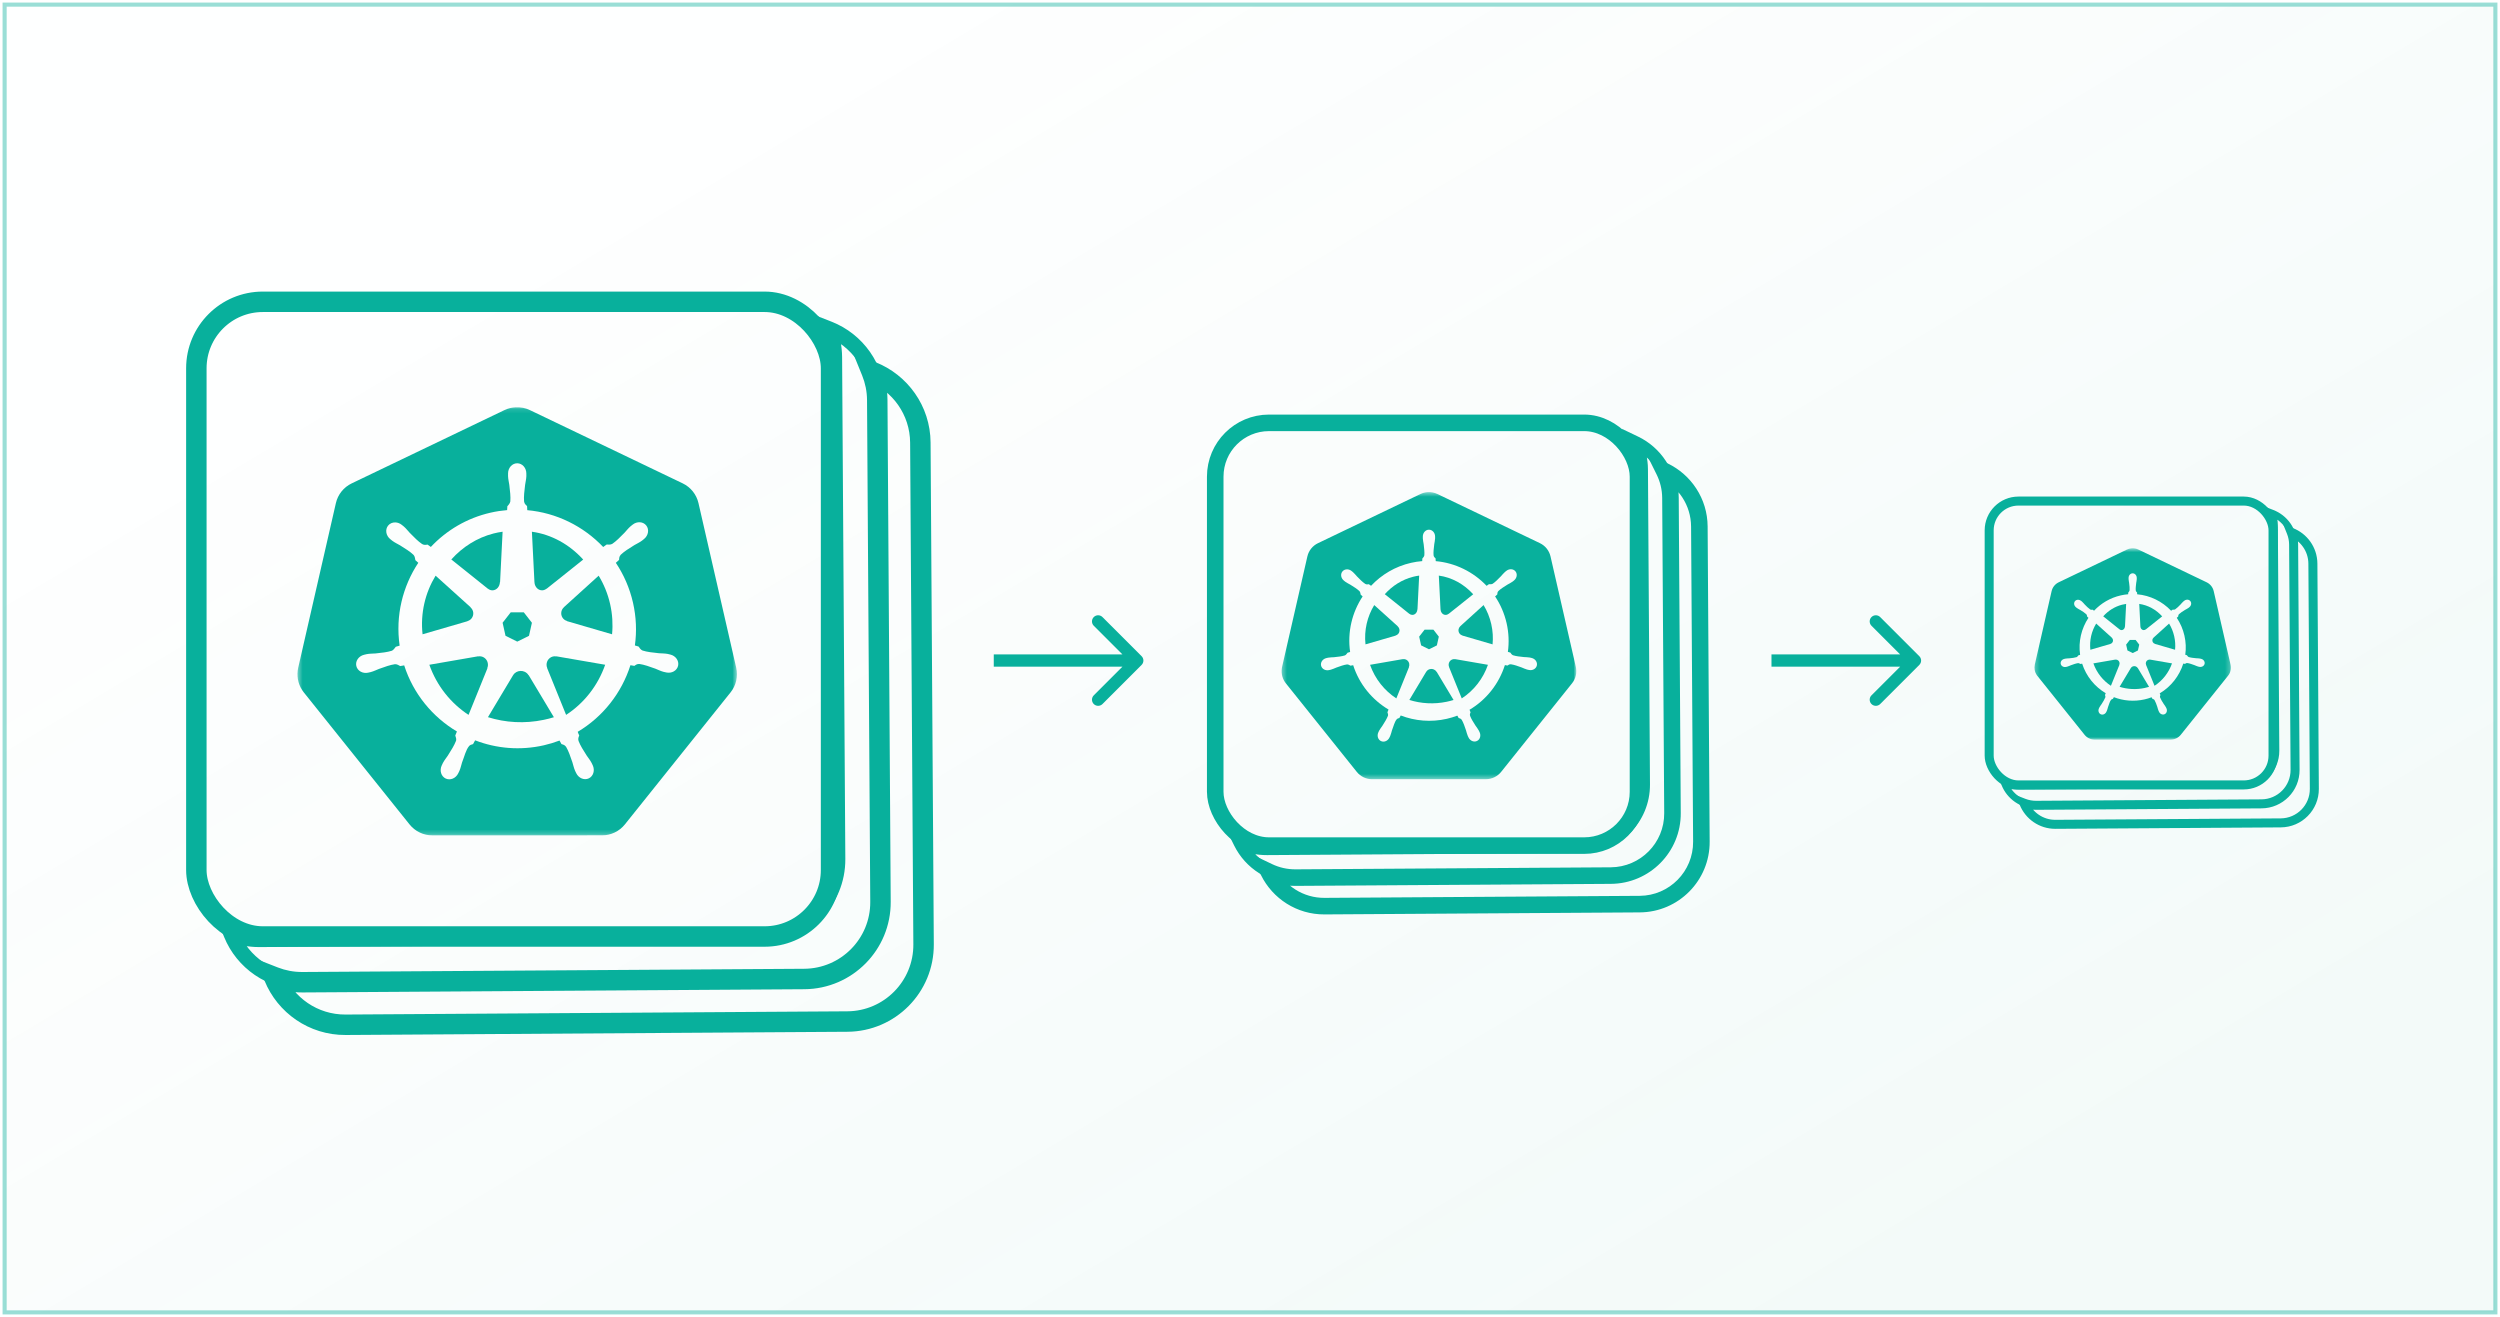 <?xml version="1.0" encoding="UTF-8"?>
<svg xmlns="http://www.w3.org/2000/svg" width="541" height="285" viewBox="0 0 541 285" fill="none">
  <path opacity="0.4" fill-rule="evenodd" clip-rule="evenodd" d="M1 284L540 284L540 1L1 1L1 284Z" fill="url(#paint0_linear_2020_9905)" stroke="#04AE99" stroke-width="0.887"></path>
  <path fill-rule="evenodd" clip-rule="evenodd" d="M105.546 143.448C105.358 142.604 104.63 142.029 103.819 142.018C103.703 142.016 103.583 142.027 103.465 142.049L103.448 142.026L92.908 143.854C94.535 148.451 97.576 152.199 101.393 154.701L105.477 144.62L105.446 144.58C105.592 144.235 105.635 143.843 105.546 143.448Z" fill="#08B09C"></path>
  <path fill-rule="evenodd" clip-rule="evenodd" d="M101.168 134.401C101.504 134.308 101.817 134.11 102.05 133.814C102.621 133.093 102.52 132.053 101.836 131.453L101.844 131.412L94.263 124.577C92.013 128.271 90.947 132.702 91.442 137.261L101.159 134.434L101.168 134.401Z" fill="#08B09C"></path>
  <path fill-rule="evenodd" clip-rule="evenodd" d="M105.6 127.398C105.868 127.619 106.198 127.749 106.556 127.749C107.429 127.749 108.14 126.97 108.177 125.994L108.216 125.972L108.763 115.065C108.11 115.154 107.455 115.279 106.8 115.447C103.212 116.367 100.099 118.364 97.665 121.067L105.584 127.407L105.6 127.398Z" fill="#08B09C"></path>
  <path fill-rule="evenodd" clip-rule="evenodd" d="M109.394 137.586L111.938 138.846L114.475 137.59L115.105 134.767L113.349 132.505H110.523L108.763 134.763L109.394 137.586Z" fill="#08B09C"></path>
  <path fill-rule="evenodd" clip-rule="evenodd" d="M115.662 125.992C115.676 126.368 115.794 126.74 116.018 127.057C116.566 127.83 117.556 127.973 118.259 127.395L118.286 127.409L126.202 121.09C123.216 117.797 119.318 115.648 115.104 115.065L115.654 125.987L115.662 125.992Z" fill="#08B09C"></path>
  <mask id="mask0_2020_9905" style="mask-type:luminance" maskUnits="userSpaceOnUse" x="64" y="88" width="96" height="93">
    <path fill-rule="evenodd" clip-rule="evenodd" d="M64.369 88.117H159.477V180.781H64.369V88.117Z" fill="white"></path>
  </mask>
  <g mask="url(#mask0_2020_9905)">
    <path fill-rule="evenodd" clip-rule="evenodd" d="M146.74 144.068C146.499 145.129 145.359 145.774 144.186 145.52C144.177 145.518 144.165 145.518 144.156 145.516C144.143 145.513 144.131 145.506 144.118 145.503C143.955 145.467 143.75 145.431 143.607 145.393C142.93 145.211 142.439 144.939 141.83 144.705C140.521 144.233 139.436 143.839 138.38 143.686C137.843 143.643 137.57 143.901 137.272 144.098C137.127 144.068 136.682 143.989 136.426 143.949C134.53 149.933 130.492 155.115 125.017 158.361C125.112 158.59 125.272 159.077 125.347 159.163C125.222 159.498 125.034 159.819 125.195 160.335C125.579 161.335 126.2 162.313 126.95 163.49C127.313 164.034 127.684 164.452 128.011 165.074C128.09 165.223 128.193 165.451 128.269 165.609C128.778 166.701 128.405 167.96 127.428 168.433C126.443 168.909 125.219 168.406 124.692 167.307C124.616 167.152 124.51 166.945 124.446 166.798C124.166 166.153 124.069 165.6 123.871 164.976C123.422 163.654 123.053 162.56 122.514 161.634C122.212 161.187 121.842 161.129 121.503 161.019C121.44 160.91 121.206 160.479 121.08 160.254C119.987 160.669 118.856 161.015 117.685 161.282C112.55 162.453 107.409 161.978 102.817 160.208L102.368 161.023C102.035 161.113 101.713 161.204 101.516 161.44C100.795 162.304 100.507 163.689 99.983 165.01C99.786 165.634 99.693 166.187 99.412 166.832C99.349 166.978 99.243 167.182 99.167 167.337C99.167 167.338 99.168 167.34 99.167 167.341C99.166 167.343 99.164 167.344 99.163 167.345C98.635 168.441 97.415 168.942 96.431 168.466C95.454 167.994 95.081 166.736 95.59 165.643C95.665 165.485 95.765 165.257 95.844 165.108C96.171 164.486 96.542 164.063 96.905 163.52C97.654 162.343 98.312 161.287 98.696 160.287C98.793 159.955 98.65 159.499 98.52 159.163L98.88 158.297C93.612 155.163 89.452 150.167 87.466 143.987L86.604 144.136C86.373 144.006 85.908 143.698 85.466 143.732C84.41 143.886 83.325 144.28 82.016 144.752C81.407 144.986 80.917 145.253 80.24 145.435C80.097 145.474 79.892 145.514 79.728 145.55C79.715 145.553 79.703 145.56 79.69 145.563C79.681 145.565 79.669 145.565 79.66 145.567C78.487 145.821 77.347 145.175 77.106 144.115C76.865 143.054 77.614 141.977 78.781 141.694C78.79 141.692 78.801 141.688 78.81 141.686C78.816 141.685 78.822 141.683 78.827 141.682C78.993 141.642 79.204 141.587 79.356 141.558C80.045 141.427 80.605 141.46 81.255 141.406C82.638 141.26 83.784 141.142 84.802 140.82C85.125 140.686 85.434 140.241 85.652 139.958L86.481 139.716C85.553 133.258 87.124 126.919 90.52 121.788L89.885 121.219C89.845 120.971 89.792 120.398 89.488 120.073C88.71 119.339 87.728 118.73 86.545 117.996C85.983 117.665 85.468 117.45 84.904 117.032C84.784 116.944 84.624 116.807 84.494 116.701C84.484 116.694 84.474 116.688 84.464 116.68C83.515 115.92 83.296 114.608 83.978 113.75C84.361 113.267 84.947 113.029 85.555 113.05C86.028 113.066 86.518 113.239 86.934 113.572C87.069 113.679 87.253 113.82 87.374 113.924C87.905 114.383 88.229 114.837 88.676 115.313C89.652 116.308 90.459 117.134 91.344 117.733C91.809 118.005 92.166 117.896 92.52 117.848C92.633 117.932 93.016 118.208 93.234 118.357C96.603 114.769 101.027 112.111 106.166 110.939C107.36 110.667 108.556 110.486 109.743 110.387L109.79 109.547C110.053 109.29 110.349 108.922 110.433 108.519C110.519 107.45 110.379 106.301 110.213 104.914C110.121 104.266 109.968 103.728 109.942 103.024C109.937 102.88 109.945 102.68 109.946 102.515C109.946 102.496 109.942 102.478 109.942 102.46C109.942 101.24 110.828 100.252 111.921 100.252C113.014 100.251 113.9 101.24 113.9 102.46C113.901 102.632 113.91 102.864 113.904 103.024C113.878 103.728 113.726 104.266 113.634 104.914C113.467 106.301 113.323 107.45 113.41 108.519C113.488 109.054 113.799 109.265 114.056 109.513C114.062 109.656 114.085 110.135 114.103 110.4C120.395 110.961 126.239 113.851 130.531 118.37L131.284 117.831C131.539 117.846 132.101 117.923 132.485 117.699C133.371 117.1 134.177 116.27 135.153 115.275C135.601 114.798 135.929 114.345 136.46 113.886C136.581 113.781 136.765 113.641 136.9 113.534C137.849 112.773 139.17 112.854 139.851 113.712C140.533 114.57 140.315 115.881 139.365 116.642C139.231 116.75 139.057 116.9 138.93 116.994C138.366 117.412 137.846 117.626 137.285 117.958C136.101 118.692 135.12 119.301 134.341 120.035C133.974 120.429 134.001 120.803 133.969 121.16C133.859 121.261 133.472 121.605 133.267 121.793C134.973 124.342 136.252 127.236 136.976 130.399C137.693 133.534 137.805 136.667 137.39 139.677L138.189 139.911C138.333 140.115 138.629 140.611 139.044 140.773C140.062 141.095 141.208 141.213 142.592 141.359C143.241 141.413 143.802 141.381 144.49 141.512C144.655 141.543 144.896 141.609 145.065 141.648C146.232 141.93 146.981 143.007 146.74 144.068ZM159.318 144.502L151.149 108.868C150.72 107 149.461 105.427 147.728 104.596L114.659 88.741C113.705 88.283 112.651 88.071 111.594 88.125C110.753 88.168 109.929 88.377 109.17 88.741L76.106 104.605C74.373 105.436 73.114 107.008 72.685 108.876L64.528 144.51C64.148 146.169 64.457 147.91 65.387 149.338C65.498 149.511 65.618 149.678 65.746 149.839L88.632 178.412C89.832 179.909 91.651 180.781 93.575 180.781L130.276 180.773C132.199 180.774 134.018 179.903 135.219 178.408L158.096 149.831C159.297 148.332 159.747 146.371 159.318 144.502Z" fill="#08B09C"></path>
  </g>
  <path fill-rule="evenodd" clip-rule="evenodd" d="M129.549 124.577L122.025 131.398L122.029 131.419C121.767 131.65 121.573 131.963 121.49 132.332C121.287 133.234 121.823 134.134 122.696 134.376L122.704 134.417L132.45 137.261C132.657 135.131 132.531 132.927 132.031 130.719C131.524 128.484 130.673 126.423 129.549 124.577Z" fill="#08B09C"></path>
  <path fill-rule="evenodd" clip-rule="evenodd" d="M114.368 146.107C114.186 145.792 113.896 145.53 113.521 145.363C113.235 145.236 112.934 145.179 112.637 145.19C111.985 145.212 111.366 145.548 111.04 146.111H111.031L105.592 155.195C109.356 156.38 113.512 156.645 117.682 155.77C118.426 155.614 119.154 155.427 119.861 155.208L114.409 146.107H114.368Z" fill="#08B09C"></path>
  <path fill-rule="evenodd" clip-rule="evenodd" d="M120.383 142.05C120.248 142.025 120.11 142.012 119.972 142.019C119.741 142.031 119.509 142.092 119.287 142.201C118.421 142.627 118.044 143.675 118.421 144.569L118.408 144.587L122.506 154.701C126.457 152.13 129.414 148.287 130.959 143.852L120.401 142.028L120.383 142.05Z" fill="#08B09C"></path>
  <rect x="42.49" y="65.31" width="137.35" height="137.35" rx="14.385" stroke="#08B09C" stroke-width="4.426"></rect>
  <path d="M190.596 195.091L188.937 195.102L190.596 195.091ZM189.898 86.513L191.558 86.502L189.898 86.513ZM179.354 71.16L179.96 69.615L176.359 68.204L177.817 71.786L179.354 71.16ZM164.78 202.59L164.791 204.25L164.78 202.59ZM56.202 203.289L56.191 201.629L56.202 203.289ZM50.041 202.151L50.647 200.605L47.046 199.194L48.504 202.776L50.041 202.151ZM188.937 195.102C188.99 203.352 182.345 210.083 174.095 210.136L174.117 213.455C184.2 213.39 192.321 205.164 192.256 195.081L188.937 195.102ZM188.238 86.523L188.937 195.102L192.256 195.081L191.558 86.502L188.238 86.523ZM178.748 72.706C184.274 74.871 188.198 80.233 188.238 86.523L191.558 86.502C191.508 78.808 186.706 72.259 179.96 69.615L178.748 72.706ZM177.817 71.786C178.511 73.492 178.9 75.358 178.912 77.318L182.232 77.297C182.217 74.908 181.742 72.625 180.891 70.535L177.817 71.786ZM178.912 77.318L179.611 185.897L182.93 185.875L182.232 77.297L178.912 77.318ZM179.611 185.897C179.664 194.147 173.019 200.877 164.77 200.93L164.791 204.25C174.874 204.185 182.995 195.958 182.93 185.875L179.611 185.897ZM164.77 200.93L56.191 201.629L56.212 204.948L164.791 204.25L164.77 200.93ZM56.191 201.629C54.231 201.642 52.361 201.277 50.647 200.605L49.436 203.696C51.536 204.519 53.824 204.964 56.212 204.948L56.191 201.629ZM65.517 210.834C59.227 210.875 53.816 207.021 51.579 201.525L48.504 202.776C51.235 209.487 57.844 214.203 65.538 214.154L65.517 210.834ZM174.095 210.136L65.517 210.834L65.538 214.154L174.117 213.455L174.095 210.136Z" fill="#08B09C"></path>
  <path d="M188.62 80.427L189.428 78.366L184.627 76.484L186.571 81.261L188.62 80.427ZM189.838 86.573L187.625 86.587L189.838 86.573ZM190.537 195.151L192.75 195.137L190.537 195.151ZM59.307 211.416L60.115 209.355L55.314 207.473L57.257 212.25L59.307 211.416ZM197.649 204.372C197.701 212.316 191.302 218.797 183.358 218.848L183.386 223.274C193.775 223.208 202.142 214.732 202.075 204.343L197.649 204.372ZM196.951 95.793L197.649 204.372L202.075 204.343L201.377 95.764L196.951 95.793ZM187.813 82.487C193.135 84.573 196.912 89.736 196.951 95.793L201.377 95.764C201.326 87.836 196.378 81.09 189.428 78.366L187.813 82.487ZM186.571 81.261C187.239 82.903 187.613 84.698 187.625 86.587L192.051 86.558C192.035 84.098 191.547 81.746 190.67 79.592L186.571 81.261ZM187.625 86.587L188.324 195.165L192.75 195.137L192.051 86.558L187.625 86.587ZM188.324 195.165C188.375 203.11 181.976 209.591 174.032 209.642L174.06 214.068C184.449 214.001 192.817 205.526 192.75 195.137L188.324 195.165ZM174.032 209.642L65.453 210.341L65.482 214.767L174.06 214.068L174.032 209.642ZM65.453 210.341C63.565 210.353 61.765 210.002 60.115 209.355L58.499 213.476C60.664 214.324 63.022 214.783 65.482 214.767L65.453 210.341ZM74.779 219.547C68.723 219.586 63.511 215.876 61.357 210.581L57.257 212.25C60.071 219.164 66.879 224.024 74.808 223.973L74.779 219.547ZM183.358 218.848L74.779 219.547L74.808 223.973L183.386 223.274L183.358 218.848Z" fill="#08B09C"></path>
  <path fill-rule="evenodd" clip-rule="evenodd" d="M304.951 143.592C304.825 143.026 304.337 142.64 303.793 142.632C303.715 142.631 303.635 142.638 303.556 142.653L303.544 142.638L296.477 143.864C297.567 146.947 299.606 149.459 302.166 151.137L304.904 144.378L304.884 144.351C304.981 144.119 305.01 143.857 304.951 143.592Z" fill="#08B09C"></path>
  <path fill-rule="evenodd" clip-rule="evenodd" d="M302.015 137.525C302.24 137.463 302.45 137.33 302.607 137.132C302.99 136.648 302.922 135.951 302.463 135.549L302.469 135.521L297.385 130.938C295.877 133.415 295.162 136.386 295.493 139.443L302.01 137.547L302.015 137.525Z" fill="#08B09C"></path>
  <path fill-rule="evenodd" clip-rule="evenodd" d="M304.987 132.828C305.167 132.977 305.388 133.064 305.628 133.064C306.214 133.064 306.69 132.541 306.715 131.887L306.741 131.872L307.108 124.559C306.67 124.619 306.231 124.702 305.792 124.815C303.386 125.432 301.298 126.771 299.666 128.583L304.977 132.834L304.987 132.828Z" fill="#08B09C"></path>
  <path fill-rule="evenodd" clip-rule="evenodd" d="M307.531 139.66L309.237 140.506L310.938 139.663L311.361 137.77L310.183 136.253H308.288L307.108 137.768L307.531 139.66Z" fill="#08B09C"></path>
  <path fill-rule="evenodd" clip-rule="evenodd" d="M311.734 131.886C311.744 132.138 311.823 132.387 311.973 132.6C312.34 133.118 313.004 133.214 313.475 132.827L313.494 132.836L318.802 128.599C316.799 126.391 314.186 124.95 311.36 124.559L311.729 131.883L311.734 131.886Z" fill="#08B09C"></path>
  <mask id="mask1_2020_9905" style="mask-type:luminance" maskUnits="userSpaceOnUse" x="277" y="106" width="65" height="63">
    <path fill-rule="evenodd" clip-rule="evenodd" d="M277.34 106.489H341.114V168.625H277.34V106.489Z" fill="white"></path>
  </mask>
  <g mask="url(#mask1_2020_9905)">
    <path fill-rule="evenodd" clip-rule="evenodd" d="M332.574 144.007C332.412 144.719 331.648 145.151 330.861 144.981C330.855 144.98 330.847 144.979 330.841 144.978C330.832 144.976 330.824 144.972 330.816 144.97C330.706 144.945 330.568 144.921 330.473 144.896C330.019 144.773 329.69 144.591 329.282 144.434C328.404 144.118 327.676 143.854 326.968 143.751C326.608 143.722 326.424 143.895 326.225 144.027C326.128 144.008 325.829 143.955 325.658 143.927C324.386 147.94 321.679 151.415 318.007 153.591C318.071 153.745 318.178 154.071 318.229 154.129C318.145 154.354 318.019 154.569 318.127 154.915C318.384 155.586 318.801 156.241 319.303 157.031C319.547 157.395 319.796 157.675 320.015 158.093C320.068 158.192 320.137 158.346 320.188 158.451C320.529 159.184 320.279 160.028 319.624 160.345C318.963 160.664 318.143 160.327 317.789 159.59C317.739 159.486 317.668 159.347 317.625 159.249C317.437 158.816 317.371 158.445 317.239 158.027C316.938 157.141 316.69 156.407 316.329 155.786C316.127 155.486 315.879 155.448 315.651 155.374C315.609 155.301 315.452 155.011 315.368 154.861C314.635 155.139 313.876 155.371 313.091 155.55C309.647 156.335 306.2 156.017 303.121 154.83L302.82 155.376C302.597 155.437 302.381 155.497 302.249 155.656C301.765 156.235 301.572 157.164 301.221 158.05C301.089 158.468 301.026 158.839 300.838 159.271C300.796 159.369 300.724 159.506 300.674 159.61C300.673 159.611 300.674 159.612 300.674 159.613C300.673 159.614 300.672 159.615 300.671 159.616C300.317 160.35 299.499 160.686 298.839 160.368C298.184 160.051 297.934 159.207 298.275 158.474C298.326 158.369 298.393 158.215 298.445 158.115C298.665 157.698 298.914 157.415 299.157 157.051C299.659 156.261 300.1 155.553 300.358 154.883C300.423 154.66 300.327 154.355 300.24 154.129L300.481 153.548C296.949 151.447 294.159 148.097 292.828 143.953L292.249 144.053C292.094 143.966 291.783 143.759 291.487 143.782C290.778 143.885 290.051 144.149 289.173 144.466C288.765 144.623 288.436 144.802 287.982 144.924C287.886 144.95 287.749 144.977 287.639 145.001C287.63 145.003 287.622 145.007 287.613 145.009C287.607 145.011 287.599 145.011 287.594 145.012C286.807 145.183 286.043 144.75 285.881 144.039C285.719 143.327 286.222 142.605 287.004 142.416C287.01 142.414 287.018 142.411 287.024 142.41C287.027 142.409 287.031 142.408 287.035 142.407C287.146 142.381 287.288 142.344 287.389 142.324C287.851 142.237 288.227 142.258 288.663 142.222C289.59 142.124 290.359 142.045 291.042 141.829C291.258 141.74 291.465 141.441 291.611 141.251L292.167 141.089C291.544 136.758 292.598 132.508 294.875 129.068L294.45 128.686C294.423 128.52 294.387 128.135 294.183 127.917C293.661 127.425 293.003 127.017 292.21 126.525C291.833 126.302 291.488 126.159 291.11 125.879C291.029 125.819 290.922 125.728 290.834 125.657C290.828 125.651 290.821 125.647 290.815 125.642C290.178 125.133 290.032 124.253 290.489 123.678C290.746 123.354 291.138 123.194 291.546 123.208C291.864 123.219 292.192 123.335 292.471 123.558C292.561 123.63 292.685 123.724 292.766 123.794C293.122 124.102 293.339 124.406 293.639 124.725C294.293 125.393 294.834 125.947 295.428 126.348C295.74 126.531 295.979 126.457 296.216 126.425C296.293 126.482 296.549 126.667 296.696 126.767C298.954 124.361 301.921 122.578 305.367 121.793C306.167 121.61 306.969 121.489 307.766 121.423L307.797 120.859C307.973 120.687 308.172 120.44 308.228 120.17C308.285 119.453 308.192 118.682 308.08 117.753C308.019 117.318 307.916 116.957 307.899 116.485C307.895 116.389 307.901 116.255 307.902 116.144C307.901 116.131 307.899 116.119 307.899 116.107C307.899 115.289 308.493 114.626 309.226 114.626C309.959 114.626 310.553 115.289 310.553 116.107C310.553 116.223 310.56 116.378 310.556 116.485C310.538 116.957 310.436 117.318 310.374 117.753C310.263 118.682 310.166 119.453 310.224 120.17C310.276 120.528 310.485 120.67 310.658 120.836C310.662 120.933 310.677 121.254 310.689 121.431C314.908 121.808 318.827 123.745 321.705 126.776L322.21 126.414C322.381 126.424 322.758 126.476 323.015 126.326C323.609 125.924 324.15 125.367 324.804 124.7C325.104 124.381 325.324 124.077 325.68 123.769C325.762 123.699 325.885 123.604 325.975 123.532C326.612 123.023 327.498 123.077 327.955 123.652C328.412 124.227 328.265 125.107 327.628 125.617C327.539 125.689 327.422 125.79 327.336 125.853C326.958 126.133 326.61 126.277 326.233 126.499C325.44 126.992 324.782 127.4 324.26 127.892C324.013 128.156 324.032 128.407 324.01 128.646C323.937 128.714 323.677 128.945 323.54 129.07C324.683 130.78 325.541 132.72 326.026 134.842C326.507 136.944 326.582 139.045 326.304 141.063L326.84 141.22C326.936 141.357 327.135 141.689 327.413 141.798C328.096 142.014 328.864 142.093 329.792 142.191C330.228 142.227 330.603 142.205 331.065 142.293C331.176 142.314 331.337 142.358 331.451 142.384C332.233 142.574 332.735 143.296 332.574 144.007ZM341.008 144.298L335.53 120.404C335.243 119.151 334.398 118.097 333.236 117.539L311.062 106.908C310.422 106.601 309.715 106.459 309.006 106.495C308.442 106.523 307.89 106.664 307.381 106.908L285.21 117.545C284.048 118.102 283.203 119.157 282.916 120.409L277.446 144.304C277.191 145.416 277.399 146.584 278.022 147.541C278.097 147.657 278.177 147.769 278.263 147.877L293.609 167.036C294.414 168.041 295.634 168.625 296.924 168.625L321.533 168.619C322.823 168.62 324.043 168.037 324.848 167.034L340.189 147.871C340.994 146.867 341.295 145.551 341.008 144.298Z" fill="#08B09C"></path>
  </g>
  <path fill-rule="evenodd" clip-rule="evenodd" d="M321.046 130.938L316.001 135.512L316.003 135.526C315.828 135.681 315.698 135.89 315.642 136.138C315.506 136.743 315.865 137.346 316.451 137.508L316.456 137.536L322.991 139.443C323.13 138.014 323.046 136.537 322.71 135.056C322.37 133.557 321.799 132.175 321.046 130.938Z" fill="#08B09C"></path>
  <path fill-rule="evenodd" clip-rule="evenodd" d="M310.866 145.375C310.744 145.164 310.55 144.988 310.298 144.876C310.107 144.791 309.905 144.753 309.706 144.76C309.268 144.774 308.853 145 308.635 145.378H308.628L304.982 151.469C307.505 152.263 310.293 152.441 313.089 151.855C313.588 151.75 314.075 151.624 314.55 151.477L310.894 145.375H310.866Z" fill="#08B09C"></path>
  <path fill-rule="evenodd" clip-rule="evenodd" d="M314.899 142.654C314.809 142.637 314.716 142.629 314.623 142.634C314.469 142.642 314.313 142.682 314.164 142.755C313.584 143.041 313.331 143.744 313.583 144.343L313.575 144.355L316.323 151.137C318.972 149.413 320.955 146.837 321.991 143.863L314.911 142.64L314.899 142.654Z" fill="#08B09C"></path>
  <rect x="262.976" y="91.504" width="91.486" height="91.486" rx="11.641" stroke="#08B09C" stroke-width="3.582"></rect>
  <path d="M348.621 189.437L348.629 190.78L348.621 189.437ZM353.888 95.68L354.468 94.469L350.959 92.789L352.684 96.276L353.888 95.68ZM342.367 183.264L342.376 184.607L342.367 183.264ZM274.165 183.702L274.156 182.359L274.165 183.702ZM268.286 182.393L268.866 181.181L265.357 179.501L267.082 182.989L268.286 182.393ZM280.419 189.875L280.41 188.532L280.419 189.875ZM360.623 175.927C360.666 182.603 355.288 188.05 348.612 188.093L348.629 190.78C356.789 190.727 363.362 184.07 363.309 175.91L360.623 175.927ZM360.184 107.725L360.623 175.927L363.309 175.91L362.871 107.708L360.184 107.725ZM353.308 96.892C357.353 98.828 360.153 102.945 360.184 107.725L362.871 107.708C362.833 101.861 359.405 96.832 354.468 94.469L353.308 96.892ZM352.684 96.276C353.471 97.866 353.918 99.655 353.931 101.552L356.617 101.535C356.602 99.221 356.055 97.031 355.092 95.085L352.684 96.276ZM353.931 101.552L354.369 169.754L357.056 169.737L356.617 101.535L353.931 101.552ZM354.369 169.754C354.412 176.43 349.035 181.878 342.358 181.92L342.376 184.607C350.536 184.554 357.108 177.897 357.056 169.737L354.369 169.754ZM342.358 181.92L274.156 182.359L274.174 185.046L342.376 184.607L342.358 181.92ZM274.156 182.359C272.26 182.371 270.465 181.947 268.866 181.181L267.706 183.604C269.665 184.542 271.861 185.061 274.174 185.046L274.156 182.359ZM280.41 188.532C275.631 188.563 271.478 185.816 269.49 181.797L267.082 182.989C269.509 187.893 274.581 191.256 280.427 191.219L280.41 188.532ZM348.612 188.093L280.41 188.532L280.427 191.219L348.629 190.78L348.612 188.093Z" fill="#08B09C"></path>
  <path d="M368.18 182.132L369.971 182.12L368.18 182.132ZM354.834 195.65L354.846 197.441L354.834 195.65ZM367.741 113.93L365.95 113.941L367.741 113.93ZM360.102 101.894L360.876 100.279L356.197 98.039L358.497 102.688L360.102 101.894ZM348.581 189.477L348.592 191.267L348.581 189.477ZM280.379 189.915L280.367 188.124L280.379 189.915ZM274.499 188.606L275.273 186.99L270.594 184.75L272.894 189.4L274.499 188.606ZM286.632 196.089L286.621 194.298L286.632 196.089ZM366.389 182.143C366.43 188.573 361.252 193.818 354.823 193.859L354.846 197.441C363.253 197.387 370.025 190.528 369.971 182.12L366.389 182.143ZM365.95 113.941L366.389 182.143L369.971 182.12L369.532 113.918L365.95 113.941ZM359.329 103.51C363.225 105.375 365.921 109.339 365.95 113.941L369.532 113.918C369.493 107.894 365.96 102.713 360.876 100.279L359.329 103.51ZM358.497 102.688C359.254 104.218 359.685 105.94 359.697 107.768L363.278 107.745C363.263 105.362 362.7 103.106 361.707 101.1L358.497 102.688ZM359.697 107.768L360.135 175.97L363.717 175.947L363.278 107.745L359.697 107.768ZM360.135 175.97C360.177 182.399 354.998 187.644 348.569 187.686L348.592 191.267C357 191.213 363.771 184.354 363.717 175.947L360.135 175.97ZM348.569 187.686L280.367 188.124L280.39 191.706L348.592 191.267L348.569 187.686ZM280.367 188.124C278.539 188.136 276.812 187.727 275.273 186.99L273.726 190.221C275.745 191.187 278.008 191.722 280.39 191.706L280.367 188.124ZM286.621 194.298C282.019 194.328 278.02 191.683 276.104 187.811L272.894 189.4C275.394 194.453 280.62 197.919 286.644 197.88L286.621 194.298ZM354.823 193.859L286.621 194.298L286.644 197.88L354.846 197.441L354.823 193.859Z" fill="#08B09C"></path>
  <path fill-rule="evenodd" clip-rule="evenodd" d="M458.659 143.376C458.575 142.999 458.249 142.742 457.887 142.736C457.835 142.736 457.781 142.74 457.729 142.75L457.721 142.74L453.009 143.557C453.736 145.612 455.096 147.288 456.802 148.406L458.628 143.9L458.614 143.882C458.679 143.727 458.698 143.553 458.659 143.376Z" fill="#08B09C"></path>
  <path fill-rule="evenodd" clip-rule="evenodd" d="M456.702 139.331C456.852 139.29 456.992 139.201 457.096 139.069C457.351 138.747 457.306 138.282 457 138.014L457.004 137.995L453.615 134.94C452.609 136.591 452.133 138.572 452.354 140.61L456.698 139.346L456.702 139.331Z" fill="#08B09C"></path>
  <path fill-rule="evenodd" clip-rule="evenodd" d="M458.683 136.2C458.803 136.299 458.95 136.357 459.11 136.357C459.5 136.357 459.818 136.009 459.835 135.573L459.852 135.563L460.097 130.687C459.805 130.727 459.512 130.783 459.219 130.858C457.615 131.269 456.224 132.162 455.135 133.37L458.676 136.204L458.683 136.2Z" fill="#08B09C"></path>
  <path fill-rule="evenodd" clip-rule="evenodd" d="M460.379 140.755L461.516 141.319L462.65 140.757L462.932 139.495L462.147 138.484H460.884L460.097 139.493L460.379 140.755Z" fill="#08B09C"></path>
  <path fill-rule="evenodd" clip-rule="evenodd" d="M463.181 135.572C463.187 135.74 463.24 135.906 463.34 136.048C463.585 136.394 464.028 136.458 464.342 136.199L464.354 136.205L467.893 133.381C466.558 131.909 464.816 130.948 462.932 130.687L463.178 135.57L463.181 135.572Z" fill="#08B09C"></path>
  <mask id="mask2_2020_9905" style="mask-type:luminance" maskUnits="userSpaceOnUse" x="440" y="118" width="43" height="43">
    <path fill-rule="evenodd" clip-rule="evenodd" d="M440.252 118.641H482.768V160.065H440.252V118.641Z" fill="white"></path>
  </mask>
  <g mask="url(#mask2_2020_9905)">
    <path fill-rule="evenodd" clip-rule="evenodd" d="M477.074 143.653C476.966 144.127 476.457 144.415 475.932 144.302C475.928 144.301 475.923 144.301 475.919 144.3C475.913 144.299 475.908 144.296 475.902 144.294C475.829 144.278 475.737 144.262 475.673 144.245C475.371 144.163 475.151 144.042 474.879 143.937C474.294 143.727 473.809 143.55 473.337 143.482C473.097 143.463 472.975 143.578 472.841 143.666C472.777 143.653 472.578 143.617 472.463 143.599C471.616 146.275 469.811 148.591 467.363 150.042C467.406 150.144 467.477 150.362 467.511 150.401C467.455 150.551 467.371 150.694 467.443 150.925C467.614 151.372 467.892 151.809 468.227 152.335C468.389 152.578 468.555 152.765 468.702 153.043C468.737 153.109 468.783 153.212 468.817 153.282C469.044 153.771 468.877 154.333 468.441 154.544C468.001 154.757 467.453 154.532 467.218 154.041C467.184 153.972 467.137 153.879 467.108 153.814C466.983 153.525 466.939 153.278 466.851 152.999C466.65 152.408 466.485 151.919 466.244 151.505C466.109 151.305 465.944 151.28 465.792 151.23C465.764 151.182 465.66 150.989 465.603 150.888C465.115 151.074 464.609 151.228 464.085 151.348C461.79 151.871 459.492 151.659 457.439 150.868L457.238 151.232C457.089 151.272 456.945 151.313 456.857 151.419C456.535 151.805 456.406 152.424 456.172 153.014C456.084 153.293 456.042 153.54 455.917 153.829C455.889 153.894 455.841 153.985 455.807 154.055C455.807 154.055 455.808 154.056 455.807 154.057C455.807 154.057 455.806 154.058 455.806 154.058C455.569 154.548 455.024 154.772 454.584 154.56C454.148 154.348 453.981 153.786 454.208 153.297C454.242 153.227 454.287 153.125 454.322 153.058C454.468 152.78 454.634 152.591 454.796 152.348C455.131 151.822 455.425 151.35 455.597 150.903C455.64 150.754 455.576 150.551 455.518 150.401L455.679 150.013C453.324 148.612 451.464 146.379 450.577 143.617L450.191 143.683C450.088 143.625 449.88 143.487 449.683 143.503C449.21 143.571 448.726 143.747 448.14 143.958C447.868 144.063 447.649 144.182 447.346 144.264C447.282 144.281 447.191 144.299 447.118 144.315C447.112 144.317 447.106 144.319 447.1 144.321C447.097 144.322 447.091 144.322 447.087 144.323C446.563 144.436 446.053 144.148 445.945 143.673C445.838 143.199 446.173 142.718 446.694 142.592C446.698 142.591 446.703 142.589 446.707 142.588C446.71 142.587 446.712 142.586 446.715 142.586C446.789 142.568 446.883 142.544 446.951 142.531C447.259 142.472 447.51 142.487 447.8 142.462C448.418 142.397 448.931 142.344 449.386 142.201C449.53 142.141 449.668 141.942 449.766 141.815L450.136 141.707C449.721 138.82 450.424 135.987 451.942 133.693L451.658 133.438C451.64 133.328 451.616 133.071 451.48 132.926C451.133 132.598 450.694 132.326 450.165 131.998C449.914 131.849 449.683 131.754 449.431 131.567C449.378 131.527 449.306 131.466 449.248 131.419C449.244 131.415 449.239 131.413 449.235 131.409C448.81 131.069 448.713 130.483 449.017 130.1C449.189 129.884 449.45 129.777 449.722 129.786C449.934 129.794 450.153 129.871 450.339 130.02C450.399 130.068 450.481 130.131 450.535 130.177C450.773 130.383 450.918 130.585 451.118 130.798C451.554 131.243 451.914 131.612 452.31 131.88C452.518 132.002 452.678 131.953 452.836 131.931C452.887 131.969 453.058 132.092 453.155 132.159C454.661 130.555 456.639 129.367 458.936 128.843C459.47 128.721 460.004 128.64 460.535 128.596L460.556 128.22C460.674 128.106 460.806 127.941 460.843 127.761C460.882 127.283 460.82 126.769 460.745 126.149C460.704 125.86 460.636 125.619 460.624 125.305C460.622 125.24 460.625 125.151 460.626 125.077C460.626 125.069 460.624 125.061 460.624 125.052C460.624 124.507 461.02 124.065 461.509 124.065C461.997 124.065 462.393 124.507 462.393 125.052C462.394 125.13 462.398 125.233 462.395 125.305C462.384 125.619 462.315 125.86 462.274 126.149C462.2 126.769 462.136 127.283 462.174 127.761C462.209 128 462.348 128.094 462.463 128.205C462.466 128.27 462.476 128.484 462.484 128.602C465.297 128.853 467.91 130.144 469.828 132.165L470.165 131.924C470.279 131.93 470.53 131.965 470.702 131.865C471.097 131.597 471.458 131.226 471.894 130.781C472.094 130.568 472.241 130.365 472.479 130.16C472.533 130.113 472.615 130.051 472.675 130.003C473.1 129.663 473.69 129.699 473.995 130.083C474.299 130.466 474.202 131.052 473.777 131.392C473.717 131.441 473.64 131.508 473.582 131.55C473.33 131.737 473.098 131.832 472.847 131.981C472.318 132.309 471.879 132.581 471.531 132.909C471.367 133.085 471.379 133.252 471.365 133.412C471.316 133.457 471.143 133.611 471.051 133.695C471.814 134.834 472.386 136.128 472.709 137.542C473.03 138.944 473.08 140.344 472.894 141.69L473.252 141.794C473.316 141.885 473.448 142.107 473.634 142.18C474.089 142.324 474.601 142.376 475.22 142.442C475.51 142.466 475.76 142.451 476.068 142.51C476.142 142.524 476.25 142.553 476.325 142.571C476.847 142.697 477.182 143.178 477.074 143.653ZM482.697 143.847L479.045 127.917C478.853 127.082 478.29 126.379 477.516 126.008L462.733 118.92C462.306 118.715 461.835 118.621 461.362 118.645C460.987 118.664 460.618 118.757 460.279 118.92L445.499 126.011C444.724 126.383 444.161 127.086 443.969 127.921L440.323 143.851C440.153 144.592 440.291 145.371 440.706 146.009C440.756 146.086 440.81 146.161 440.867 146.233L451.098 159.006C451.634 159.675 452.448 160.065 453.308 160.065L469.714 160.061C470.574 160.062 471.387 159.673 471.924 159.004L482.151 146.229C482.687 145.559 482.889 144.682 482.697 143.847Z" fill="#08B09C"></path>
  </g>
  <path fill-rule="evenodd" clip-rule="evenodd" d="M469.389 134.94L466.025 137.989L466.027 137.998C465.91 138.102 465.823 138.241 465.786 138.407C465.696 138.81 465.935 139.212 466.325 139.32L466.329 139.339L470.686 140.61C470.778 139.658 470.722 138.672 470.498 137.685C470.272 136.686 469.891 135.765 469.389 134.94Z" fill="#08B09C"></path>
  <path fill-rule="evenodd" clip-rule="evenodd" d="M462.603 144.565C462.521 144.424 462.392 144.307 462.224 144.232C462.096 144.175 461.962 144.15 461.829 144.155C461.537 144.164 461.261 144.315 461.115 144.567H461.111L458.679 148.627C460.362 149.157 462.22 149.275 464.084 148.884C464.417 148.815 464.742 148.731 465.058 148.633L462.621 144.565H462.603Z" fill="#08B09C"></path>
  <path fill-rule="evenodd" clip-rule="evenodd" d="M465.292 142.751C465.231 142.74 465.17 142.734 465.108 142.737C465.005 142.743 464.901 142.77 464.802 142.818C464.415 143.009 464.246 143.477 464.414 143.877L464.409 143.885L466.241 148.406C468.007 147.257 469.329 145.539 470.019 143.556L465.3 142.741L465.292 142.751Z" fill="#08B09C"></path>
  <rect x="430.457" y="108.432" width="61.428" height="61.428" rx="6.34" stroke="#08B09C" stroke-width="1.951"></rect>
  <path d="M496.68 166.567L497.411 166.562L496.68 166.567ZM496.366 117.819L495.635 117.823L496.366 117.819ZM491.677 111.037L491.94 110.354L490.376 109.752L490.998 111.308L491.677 111.037ZM433.822 169.641L434.085 168.959L432.521 168.357L433.143 169.913L433.822 169.641ZM495.948 166.571C495.972 170.207 493.043 173.174 489.407 173.197L489.417 174.66C493.861 174.631 497.44 171.006 497.411 166.562L495.948 166.571ZM495.635 117.823L495.948 166.571L497.411 166.562L497.098 117.814L495.635 117.823ZM491.415 111.719C493.87 112.664 495.617 115.037 495.635 117.823L497.098 117.814C497.076 114.406 494.938 111.507 491.94 110.354L491.415 111.719ZM490.998 111.308C491.295 112.05 491.46 112.859 491.466 113.708L492.929 113.699C492.922 112.664 492.72 111.674 492.357 110.765L490.998 111.308ZM491.466 113.708L491.779 162.456L493.242 162.447L492.929 113.699L491.466 113.708ZM491.779 162.456C491.803 166.092 488.874 169.058 485.239 169.082L485.248 170.545C489.692 170.516 493.271 166.89 493.242 162.447L491.779 162.456ZM485.239 169.082L436.491 169.395L436.5 170.858L485.248 170.545L485.239 169.082ZM436.491 169.395C435.641 169.401 434.83 169.245 434.085 168.959L433.56 170.324C434.473 170.675 435.465 170.865 436.5 170.858L436.491 169.395ZM440.66 173.511C437.873 173.528 435.478 171.812 434.502 169.37L433.143 169.913C434.335 172.895 437.261 174.995 440.669 174.973L440.66 173.511ZM489.407 173.197L440.66 173.511L440.669 174.973L489.417 174.66L489.407 173.197Z" fill="#08B09C"></path>
  <path d="M500.822 170.709L499.847 170.715L500.822 170.709ZM493.554 178.071L493.548 177.096L493.554 178.071ZM500.508 121.961L501.484 121.955L500.508 121.961ZM495.82 115.179L496.17 114.269L494.085 113.466L494.914 115.541L495.82 115.179ZM489.385 173.955L489.379 172.98L489.385 173.955ZM440.638 174.269L440.644 175.244L440.638 174.269ZM437.964 173.783L438.315 172.873L436.229 172.071L437.059 174.145L437.964 173.783ZM444.806 178.384L444.813 179.36L444.806 178.384ZM499.847 170.715C499.869 174.217 497.049 177.073 493.548 177.096L493.561 179.046C498.139 179.017 501.827 175.281 501.797 170.703L499.847 170.715ZM499.533 121.967L499.847 170.715L501.797 170.703L501.484 121.955L499.533 121.967ZM495.469 116.089C497.834 116.999 499.516 119.284 499.533 121.967L501.484 121.955C501.461 118.443 499.258 115.457 496.17 114.269L495.469 116.089ZM494.914 115.541C495.199 116.255 495.359 117.033 495.364 117.852L497.315 117.839C497.308 116.773 497.1 115.753 496.725 114.817L494.914 115.541ZM495.364 117.852L495.678 166.6L497.628 166.587L497.315 117.839L495.364 117.852ZM495.678 166.6C495.7 170.101 492.88 172.957 489.379 172.98L489.392 174.93C493.97 174.901 497.658 171.166 497.628 166.587L495.678 166.6ZM489.379 172.98L440.631 173.293L440.644 175.244L489.392 174.93L489.379 172.98ZM440.631 173.293C439.813 173.299 439.032 173.149 438.315 172.873L437.614 174.694C438.555 175.056 439.578 175.251 440.644 175.244L440.631 173.293ZM444.8 177.409C442.117 177.426 439.81 175.774 438.87 173.421L437.059 174.145C438.287 177.218 441.3 179.382 444.813 179.36L444.8 177.409ZM493.548 177.096L444.8 177.409L444.813 179.36L493.561 179.046L493.548 177.096Z" fill="#08B09C"></path>
  <path d="M247.044 143.885C247.563 143.365 247.563 142.522 247.044 142.003L238.575 133.534C238.055 133.014 237.212 133.014 236.693 133.534C236.173 134.053 236.173 134.896 236.693 135.416L244.221 142.944L236.693 150.472C236.173 150.991 236.173 151.834 236.693 152.354C237.212 152.873 238.055 152.873 238.575 152.354L247.044 143.885ZM215.051 144.274H246.103V141.613H215.051V144.274Z" fill="#08B09C"></path>
  <path d="M415.34 143.885C415.86 143.365 415.86 142.522 415.34 142.003L406.871 133.534C406.352 133.014 405.509 133.014 404.989 133.534C404.47 134.053 404.47 134.896 404.989 135.416L412.517 142.944L404.989 150.472C404.47 150.991 404.47 151.834 404.989 152.354C405.509 152.873 406.352 152.873 406.871 152.354L415.34 143.885ZM383.348 144.274H414.399V141.613H383.348V144.274Z" fill="#08B09C"></path>
  <defs>
    <linearGradient id="paint0_linear_2020_9905" x1="-99.014" y1="175.813" x2="82.047" y2="479.073" gradientUnits="userSpaceOnUse">
      <stop stop-color="#1FA58D" stop-opacity="0.01"></stop>
      <stop offset="1" stop-color="#1FA58D" stop-opacity="0.138"></stop>
    </linearGradient>
  </defs>
</svg>
